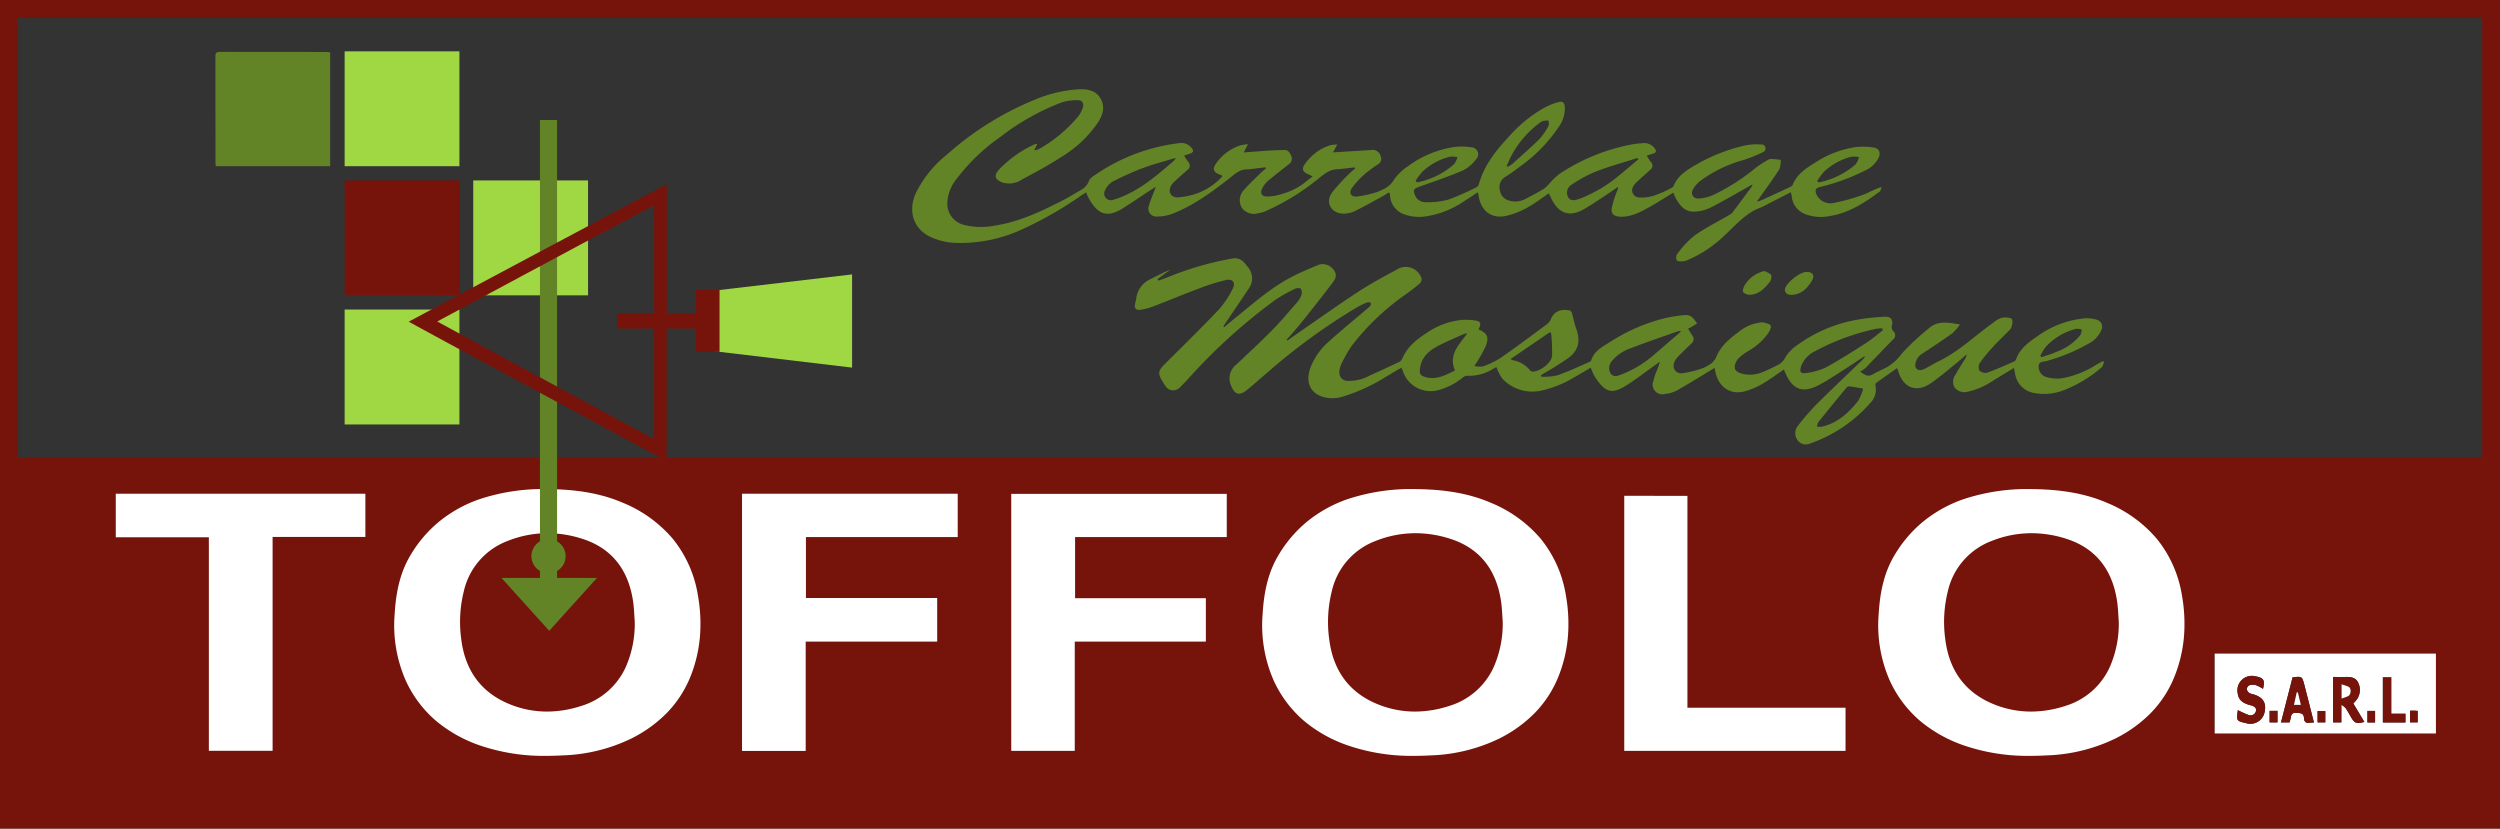 <?xml version="1.0" encoding="UTF-8"?> <svg xmlns="http://www.w3.org/2000/svg" width="512" height="169.683" viewBox="0 0 512 169.683"><rect x="0" y="0" width="512" height="169.683" fill="#333333" stroke="none"/><g id="TOFFOLO-logo-HD" transform="translate(-1925.714 -579.931)"><g id="fond" transform="translate(1925.714 579.931)"><path id="Tracé_5625" data-name="Tracé 5625" d="M2081.594-690.4h-512V-860.08h512V-690.4Zm-58.431-35.832v16.36h45.307v-16.36ZM1753.1-766.33H2077.94V-856.4H1573.222v90.069h1.449C1676.933-766.327,1707.92-766.33,1753.1-766.33Z" transform="translate(-1569.594 860.08)" fill="#76140c"></path></g><g id="sarl" transform="translate(2379.284 713.782)"><path id="Tracé_5589" data-name="Tracé 5589" d="M2474.266,731.6v16.361H2428.96V731.6Zm-21.069,4.793v9.3h1.7v-3.624a4.512,4.512,0,0,1,.875.7c.4.595.745,1.227,1.1,1.846.739,1.274,1.139,1.424,2.729.979l-2.258-3.779a9.292,9.292,0,0,0,.7-.784,3.369,3.369,0,0,0,.34-3.382c-.439-1.088-1.441-1.274-2.5-1.257-.87.013-1.742,0-2.694,0Zm-19.5,6.79c-.284,2.255-.307,2.185,1.755,2.689a2.975,2.975,0,0,0,3.7-2.174c.465-1.947-.25-3.136-2.249-3.742a2.675,2.675,0,0,1-.876-.3,1.216,1.216,0,0,1-.5-.8,1,1,0,0,1,.524-.767,2.426,2.426,0,0,1,1.344-.026,8.156,8.156,0,0,1,1.458.756c.447-1.763.151-2.249-1.548-2.566a2.963,2.963,0,0,0-3.646,3.4c.172,1.649,1.337,2.193,2.708,2.547.659.17,1.255.489,1.008,1.281a1.122,1.122,0,0,1-1.54.667,19.537,19.537,0,0,1-2.141-.971Zm15.588,2.532c-.667-2.615-1.3-5.178-1.973-7.733-.458-1.742-.483-1.737-2.4-1.514q-1.18,4.583-2.376,9.232h1.764c.078-.3.146-.538.2-.782.133-.6.127-1.227,1.083-1.171.852.049,1.641-.054,1.677,1.14.021.756.479,1,1.19.88a7.985,7.985,0,0,1,.835-.051Zm18.743-1.793h-2.911v-7.45H2463.4v9.243h4.627v-1.791Zm-27.822-.589V745.7h1.616v-2.363Zm9.823,2.36h1.582v-2.321h-1.582Zm11.775.019v-2.367h-1.566v2.367Zm7.167-2.416v2.4h1.561v-2.35c-.251-.019-.435-.042-.619-.045-.276-.007-.553,0-.942,0Z" transform="translate(-2428.96 -731.6)" fill="#fff"></path><g id="Groupe_6733" data-name="Groupe 6733" transform="translate(4.602 4.59)"><path id="Tracé_5600" data-name="Tracé 5600" d="M2558.172,757.137c.952,0,1.823.011,2.694,0,1.059-.017,2.063.169,2.5,1.257a3.372,3.372,0,0,1-.34,3.382,9.652,9.652,0,0,1-.7.784c.754,1.262,1.5,2.515,2.26,3.779-1.591.444-1.99.294-2.729-.979-.36-.621-.7-1.253-1.105-1.846a4.483,4.483,0,0,0-.875-.7v3.624h-1.7v-9.3Zm1.751,1.489v2.945c.667-.283,1.324-.373,1.617-.748a1.507,1.507,0,0,0,.079-1.444C2561.3,758.989,2560.6,758.9,2559.924,758.627Z" transform="translate(-2538.539 -756.936)" fill="#76140c"></path><path id="Tracé_5601" data-name="Tracé 5601" d="M2453.63,763.065a19.361,19.361,0,0,0,2.141.972,1.122,1.122,0,0,0,1.54-.668c.246-.793-.351-1.112-1.007-1.281-1.371-.354-2.536-.9-2.708-2.547a2.962,2.962,0,0,1,3.646-3.4c1.7.317,1.992.8,1.549,2.566a8.2,8.2,0,0,0-1.458-.756,2.429,2.429,0,0,0-1.345.027,1,1,0,0,0-.523.767,1.217,1.217,0,0,0,.5.8,2.664,2.664,0,0,0,.876.3c2,.606,2.714,1.795,2.249,3.742a2.976,2.976,0,0,1-3.7,2.174c-2.061-.5-2.04-.435-1.756-2.69Z" transform="translate(-2453.497 -756.074)" fill="#76140c"></path><path id="Tracé_5602" data-name="Tracé 5602" d="M2508.081,766.342c-.343.019-.593.011-.834.051-.711.12-1.169-.124-1.191-.88-.034-1.195-.825-1.091-1.677-1.14-.956-.054-.949.572-1.082,1.171-.054.244-.123.484-.2.782h-1.765q1.2-4.642,2.376-9.232c1.919-.223,1.942-.229,2.4,1.513.671,2.555,1.309,5.119,1.973,7.734Zm-2.68-3.607c-.222-.932-.414-1.742-.608-2.554l-.235-.008c-.183.829-.368,1.658-.568,2.562Z" transform="translate(-2492.36 -756.818)" fill="#76140c"></path><path id="Tracé_5603" data-name="Tracé 5603" d="M2617.207,765.012V766.8h-4.627V757.56h1.716v7.45h2.911Z" transform="translate(-2582.74 -757.281)" fill="#76140c"></path><path id="Tracé_5604" data-name="Tracé 5604" d="M2488.919,794.15h1.615v2.363h-1.615Z" transform="translate(-2482.276 -787.008)" fill="#76140c"></path><path id="Tracé_5605" data-name="Tracé 5605" d="M2541.29,796.68v-2.32h1.583v2.32Z" transform="translate(-2524.821 -787.179)" fill="#76140c"></path><path id="Tracé_5606" data-name="Tracé 5606" d="M2597.286,796.577h-1.566V794.21h1.566Z" transform="translate(-2569.043 -787.057)" fill="#76140c"></path><path id="Tracé_5607" data-name="Tracé 5607" d="M2642.281,793.939c.386,0,.663-.006.94,0,.185,0,.368.026.62.045v2.35h-1.561v-2.4Z" transform="translate(-2606.874 -786.835)" fill="#76140c"></path></g><g id="Groupe_6732" data-name="Groupe 6732" transform="translate(16.234 6.282)"><path id="Tracé_5619" data-name="Tracé 5619" d="M2567.52,765.09c.68.276,1.373.362,1.695.752a1.511,1.511,0,0,1-.078,1.444c-.293.375-.951.463-1.617.748Z" transform="translate(-2557.764 -765.09)" fill="#fff"></path><path id="Tracé_5620" data-name="Tracé 5620" d="M2516.92,776.522h-1.41c.2-.9.384-1.733.569-2.562l.233.007C2516.505,774.778,2516.7,775.59,2516.92,776.522Z" transform="translate(-2515.51 -772.296)" fill="#fff"></path></g></g><g id="toffolo" transform="translate(1949.423 680.094)"><path id="Tracé_5626" data-name="Tracé 5626" d="M1724.927-744.6v52.671h13.038v-22.4h26.929v-8.92h-26.879v-12.483H1769.1v-8.87Zm55.137.017v52.639h13.006v-22.373h26.85v-8.9h-26.782v-12.51H1824.2v-8.851Zm125.542.405v52.227h45.318v-8.823h-32.38v-43.4Zm-308.937-.432v8.919h19.063v43.738h13.056v-43.8l19,0v-8.859Z" transform="translate(-1596.669 745.56)" fill="#fff"></path><path id="Tracé_5627" data-name="Tracé 5627" d="M1600.691-805.443a40.343,40.343,0,0,1-13.51-2.111,28.26,28.26,0,0,1-9.021-5.029,23.918,23.918,0,0,1-6.217-8.238,28.1,28.1,0,0,1-2.285-13.705c.279-4.9,1.273-8.655,3.129-11.83a26.15,26.15,0,0,1,6.017-7.1,27.144,27.144,0,0,1,8.148-4.527,41.287,41.287,0,0,1,13.951-2.094c6.207.048,11.108.929,15.424,2.774a26.688,26.688,0,0,1,10.3,7.422,24.53,24.53,0,0,1,5.137,11.6,32.978,32.978,0,0,1,.426,8.234,28.482,28.482,0,0,1-1.832,8.048,22.949,22.949,0,0,1-4.863,7.662,27.266,27.266,0,0,1-7.347,5.333,34.735,34.735,0,0,1-14.069,3.464C1602.915-805.476,1601.775-805.443,1600.691-805.443Zm.253-45.6a22,22,0,0,0-8.16,1.588,14.391,14.391,0,0,0-8.969,10.316,25.881,25.881,0,0,0-.52,9.844c.8,6.375,4.056,10.81,9.688,13.182a20.193,20.193,0,0,0,7.873,1.6,22.837,22.837,0,0,0,7.047-1.164,14.647,14.647,0,0,0,9.055-7.9,22.038,22.038,0,0,0,1.864-9.386c-.034-.432-.061-.881-.084-1.278-.056-.929-.114-1.889-.252-2.823-.961-6.548-4.4-10.844-10.216-12.769A23.328,23.328,0,0,0,1600.944-851.046Z" transform="translate(-1512.535 860.08)" fill="#fff"></path><path id="Tracé_5628" data-name="Tracé 5628" d="M1600.691-805.443a40.343,40.343,0,0,1-13.51-2.111,28.26,28.26,0,0,1-9.021-5.029,23.918,23.918,0,0,1-6.217-8.238,28.1,28.1,0,0,1-2.285-13.705c.279-4.9,1.273-8.655,3.129-11.83a26.15,26.15,0,0,1,6.017-7.1,27.144,27.144,0,0,1,8.148-4.527,41.287,41.287,0,0,1,13.951-2.094c6.207.048,11.108.929,15.424,2.774a26.688,26.688,0,0,1,10.3,7.422,24.53,24.53,0,0,1,5.137,11.6,32.978,32.978,0,0,1,.426,8.234,28.482,28.482,0,0,1-1.832,8.048,22.949,22.949,0,0,1-4.863,7.662,27.266,27.266,0,0,1-7.347,5.333,34.735,34.735,0,0,1-14.069,3.464C1602.915-805.476,1601.775-805.443,1600.691-805.443Zm.253-45.6a22,22,0,0,0-8.16,1.588,14.391,14.391,0,0,0-8.969,10.316,25.881,25.881,0,0,0-.52,9.844c.8,6.375,4.056,10.81,9.688,13.182a20.193,20.193,0,0,0,7.873,1.6,22.837,22.837,0,0,0,7.047-1.164,14.647,14.647,0,0,0,9.055-7.9,22.038,22.038,0,0,0,1.864-9.386c-.034-.432-.061-.881-.084-1.278-.056-.929-.114-1.889-.252-2.823-.961-6.548-4.4-10.844-10.216-12.769A23.328,23.328,0,0,0,1600.944-851.046Z" transform="translate(-1334.776 860.08)" fill="#fff"></path><path id="Tracé_5629" data-name="Tracé 5629" d="M1600.691-805.443a40.343,40.343,0,0,1-13.51-2.111,28.26,28.26,0,0,1-9.021-5.029,23.918,23.918,0,0,1-6.217-8.238,28.1,28.1,0,0,1-2.285-13.705c.279-4.9,1.273-8.655,3.129-11.83a26.15,26.15,0,0,1,6.017-7.1,27.144,27.144,0,0,1,8.148-4.527,41.287,41.287,0,0,1,13.951-2.094c6.207.048,11.108.929,15.424,2.774a26.688,26.688,0,0,1,10.3,7.422,24.53,24.53,0,0,1,5.137,11.6,32.978,32.978,0,0,1,.426,8.234,28.482,28.482,0,0,1-1.832,8.048,22.949,22.949,0,0,1-4.863,7.662,27.266,27.266,0,0,1-7.347,5.333,34.735,34.735,0,0,1-14.069,3.464C1602.915-805.476,1601.775-805.443,1600.691-805.443Zm.253-45.6a22,22,0,0,0-8.16,1.588,14.391,14.391,0,0,0-8.969,10.316,25.881,25.881,0,0,0-.52,9.844c.8,6.375,4.056,10.81,9.688,13.182a20.193,20.193,0,0,0,7.873,1.6,22.837,22.837,0,0,0,7.047-1.164,14.647,14.647,0,0,0,9.055-7.9,22.038,22.038,0,0,0,1.864-9.386c-.034-.432-.061-.881-.084-1.278-.056-.929-.114-1.889-.252-2.823-.961-6.548-4.4-10.844-10.216-12.769A23.328,23.328,0,0,0,1600.944-851.046Z" transform="translate(-1208.608 860.08)" fill="#fff"></path></g><g id="slogan" transform="translate(2112.519 598.226)"><path id="Tracé_5592" data-name="Tracé 5592" d="M1382.878,322.728c-1.508,1.018-2.879,2.05-4.353,2.907a15.947,15.947,0,0,1-3.5,1.525c-3.1.9-5.526-.726-6.235-4.059-.037-.178-.071-.356-.143-.7-.384.244-.676.435-.974.615-2.267,1.365-4.513,2.771-6.82,4.067a6.947,6.947,0,0,1-2.324.662,1.986,1.986,0,0,1-2.412-2.635,14.941,14.941,0,0,1,.625-1.954,10.672,10.672,0,0,0,.7-2.011q-.571.414-1.145.825c-1.855,1.322-3.661,2.723-5.58,3.945-2.84,1.808-4.337,1.855-6.629-1.771a13.464,13.464,0,0,1-.788-1.789c-1.073.63-2.125,1.281-3.205,1.877a22.633,22.633,0,0,1-6.987,2.845,8.5,8.5,0,0,1-7.891-2.421,9.015,9.015,0,0,1-1.219-2.4,2.269,2.269,0,0,0-.46.2,9.309,9.309,0,0,1-5.583,1.561,1.654,1.654,0,0,0-.9.39,13.116,13.116,0,0,1-5.406,2.66,6,6,0,0,1-6.816-3.952c-.079-.232-.173-.46-.294-.774-1.115.66-2.172,1.3-3.245,1.921a36.249,36.249,0,0,1-9.178,4.147,7.2,7.2,0,0,1-2.673.143c-3.282-.459-4.68-2.825-3.624-5.976a13.331,13.331,0,0,1,3.849-5.565c2.3-2.1,4.732-4.068,7.107-6.092.452-.385.922-.75,1.341-1.169.139-.139.141-.413.2-.625-.227-.064-.5-.238-.674-.171a14.821,14.821,0,0,0-2.033.938,124.156,124.156,0,0,0-17.967,12.978c-1.6,1.345-3.145,2.759-4.772,4.074-1.562,1.264-2.493.936-3.244-.921a3.611,3.611,0,0,1,1.144-4.353c2.457-2.311,4.933-4.6,7.3-7.006,1.793-1.821,3.441-3.789,5.119-5.721a4.229,4.229,0,0,0,.841-1.442,1.639,1.639,0,0,0-.09-1.285c-.146-.2-.853-.182-1.185-.015a30.648,30.648,0,0,0-3.991,2.228,116.379,116.379,0,0,0-18.012,16.326c-.488.527-.975,1.056-1.5,1.547a1.881,1.881,0,0,1-3.115-.272,10.051,10.051,0,0,1-.606-.945c-.923-1.562-.808-2.123.465-3.391,3.736-3.719,7.5-7.413,11.138-11.231a19.063,19.063,0,0,0,2.791-4.173c.711-1.32.1-2.185-1.356-1.868a39.929,39.929,0,0,0-5.427,1.7c-3.211,1.2-6.38,2.523-9.581,3.751a13.113,13.113,0,0,1-2.441.63c-.945.165-1.341-.3-1.142-1.229.072-.336.175-.666.229-1a4.962,4.962,0,0,1,2.765-3.965c1.39-.683,2.746-1.437,4.213-2.007l-2.6,1.915.2.321c.683-.255,1.367-.5,2.047-.765a64.214,64.214,0,0,1,13.094-3.765,2.484,2.484,0,0,1,2.365.8c.231.251.435.529.653.793a3.584,3.584,0,0,1,.257,4.644c-1.516,2.288-3.063,4.554-4.6,6.829-.187.278-.37.561-.553.842l.167.174c.692-.58,1.372-1.172,2.076-1.739,3.817-3.067,7.469-6.37,11.865-8.632,1.66-.853,3.387-1.587,5.113-2.3a2.633,2.633,0,0,1,2.75.293c1.116.854,1.42,1.883.587,3-2.11,2.819-4.3,5.578-6.5,8.332-.987,1.236-2.059,2.4-3.093,3.6l.152.178c1.1-.777,2.194-1.562,3.3-2.326,3.83-2.635,7.617-5.336,11.514-7.868,2.456-1.594,5.061-2.967,7.632-4.376a3.39,3.39,0,0,1,5.041,1.842,1.194,1.194,0,0,1-.358,1.015c-.869.758-1.8,1.446-2.729,2.129a50,50,0,0,0-11.288,10.734,28.476,28.476,0,0,0-2.1,3.738,3.765,3.765,0,0,0-.345,1.442,1.653,1.653,0,0,0,1.7,1.908,8.365,8.365,0,0,0,4.328-1q2.984-1.348,5.949-2.74a1.659,1.659,0,0,0,.827-.673c1.019-2.512,3.009-4.1,5.192-5.481a15.2,15.2,0,0,1,7.045-2.579,13.424,13.424,0,0,1,2.423.066c1.461.165,1.664.57,1.024,1.838.019.024.032.06.056.071,1.72.705,2.142,1.587,1.406,3.384a29.126,29.126,0,0,1-1.685,3.108c-.133.238-.306.456-.653.962a4.842,4.842,0,0,0,1.746.1,17.226,17.226,0,0,0,3.605-1.724c3.207-2.223,6.332-4.56,9.469-6.884a2.86,2.86,0,0,0,.894-1.133c.752-1.784,2.3-2.016,3.8-1.731a.772.772,0,0,1,.463.476c.325,1.093.529,2.226.913,3.3.857,2.376.518,4.32-1.491,5.867a60.7,60.7,0,0,1-5.209,3.275c-.176.109-.35.225-.525.338.013.107.027.212.04.319a13.115,13.115,0,0,0,3.307-.279c2.227-.771,4.369-1.791,6.539-2.722a.74.74,0,0,0,.4-.358c.612-2,2.4-2.827,3.947-3.813a37.151,37.151,0,0,1,11.025-4.789,31.21,31.21,0,0,1,4.237-.671,2.152,2.152,0,0,1,1.394.383,6.564,6.564,0,0,1,1.076,1.351c-.427.257-.853.519-1.285.771-.153.088-.321.152-.551.259a16.071,16.071,0,0,0,.831,1.4,1.137,1.137,0,0,1-.164,1.664c-.778.767-1.575,1.516-2.342,2.292a6.087,6.087,0,0,0-.962,1.139c-.8,1.358-.109,2.776,1.447,2.665a21.635,21.635,0,0,0,4.126-1.022,5.766,5.766,0,0,0,1.005-.5,3.654,3.654,0,0,0,1.9-1.983c.94-2.241,2.865-3.734,4.77-5.164a8.5,8.5,0,0,1,4.1-1.712,1.708,1.708,0,0,1,.647-.041c.544.165,1.262.25,1.54.636.189.261-.146,1.039-.424,1.474a12.562,12.562,0,0,1-3.969,3.645,11.7,11.7,0,0,0-2.178,1.609,2.854,2.854,0,0,0-.786,1.776c0,.771.724,1.165,1.469,1.365a6.7,6.7,0,0,0,4.3-.347c1.042-.413,2.041-.936,3.05-1.427a3.406,3.406,0,0,0,1.561-1.587,8.114,8.114,0,0,1,2.3-2.4,29.574,29.574,0,0,1,12.46-5.3,43.154,43.154,0,0,1,5.657-.6c1.241-.073,1.7.713,1.371,1.9a1.254,1.254,0,0,0,.257,1.013,1.1,1.1,0,0,1-.028,1.775c-1.9,1.943-3.768,3.913-5.667,5.852a6.742,6.742,0,0,1-1.031.7c.987.773,1.671,1.1,2.59.557.884-.521,1.833-.932,2.755-1.39a9.638,9.638,0,0,0,3.162-2.855,51.237,51.237,0,0,1,5.517-5.15c1.847-1.694,3.959-1.2,6.413-.823a11.015,11.015,0,0,1-1.57,1.818c-2.052,1.465-4.156,2.86-6.271,4.237a2.963,2.963,0,0,0-1.316,2.4c.082.782.818,1.138,1.748.711,1.075-.5,2.069-1.159,3.135-1.675,4.147-2.016,7.416-5.263,11.134-7.882a5.061,5.061,0,0,1,1.6-.942,3.5,3.5,0,0,1,2.014.1c.478.2.276,1.746-.255,2.3-1.142,1.2-2.358,2.322-3.474,3.541a31.919,31.919,0,0,0-2.7,3.316,1.617,1.617,0,0,0-.055,1.519,1.758,1.758,0,0,0,1.553.447c1.9-.683,3.738-1.523,5.592-2.326a.754.754,0,0,0,.352-.413c.765-2.168,2.487-3.457,4.288-4.672a19.63,19.63,0,0,1,9.945-3.742,6.8,6.8,0,0,1,2.2.272,1.471,1.471,0,0,1,1.033,2.125,5.509,5.509,0,0,1-2.558,2.761,37.645,37.645,0,0,1-8.705,3.605c-.557.178-1.414-.013-1.555.872a2.2,2.2,0,0,0,1.454,2.375,8.639,8.639,0,0,0,3.106.31,19.43,19.43,0,0,0,7.271-2.836c.428-.24.861-.473,1.293-.707l.251.156c-.163.377-.221.883-.5,1.112a26.3,26.3,0,0,1-8.168,4.841,10.973,10.973,0,0,1-5.537.426,4.663,4.663,0,0,1-3.967-3.732c-.1-.422-.17-.85-.283-1.418-1.4.853-2.742,1.679-4.094,2.485a15.147,15.147,0,0,1-5.344,2.39,2.6,2.6,0,0,1-2.647-.775,2.336,2.336,0,0,1,.075-2.658c.634-1.144,1.356-2.241,2.039-3.359a1.332,1.332,0,0,0,.25-.831c-.762.655-1.5,1.332-2.286,1.96-1.655,1.328-3.262,2.727-5.01,3.92-3,2.048-5.722.953-6.713-2.585a4.458,4.458,0,0,0-.216-.5c-1.465,1.032-2.883,2.024-4.286,3.039a.566.566,0,0,0-.138.49,3.891,3.891,0,0,1-1.073,3.629,29.07,29.07,0,0,1-12.37,8.3,2.058,2.058,0,0,1-2.444-.619,2.406,2.406,0,0,1-.15-2.806,47.924,47.924,0,0,1,3.759-4.406c3.18-3.177,6.456-6.261,9.692-9.382a1.2,1.2,0,0,0,.414-.731c-1.444.953-2.874,1.926-4.334,2.851-1.713,1.084-3.4,2.238-5.194,3.159-3.247,1.66-5.261.857-6.728-2.495-.1-.225-.191-.454-.312-.743Zm20.268-8.054-.172-.364a6.691,6.691,0,0,0-1.066.058,46.715,46.715,0,0,0-12.76,4.667,5.514,5.514,0,0,0-2.795,3.131c-.324.994-.062,1.478.946,1.309a13.265,13.265,0,0,0,4.094-1.131c2.87-1.557,5.627-3.326,8.378-5.087,1.187-.76,2.251-1.714,3.373-2.581Zm-41.339.263c-.392-.071-.46-.107-.508-.088-3.251,1.159-6.522,2.266-9.741,3.509a8.681,8.681,0,0,0-4.039,2.765,2.219,2.219,0,0,0-.137,2.459c.631.792,1.386.484,2.125.2a22.141,22.141,0,0,0,6.409-3.776c1.913-1.628,3.809-3.275,5.888-5.064Zm-43.782.4a3.592,3.592,0,0,0-.656.111c-1.592.711-3.2,1.384-4.762,2.161-2.022,1.005-3.832,2.215-4.25,4.721-.2,1.217-.013,1.671,1.165,1.985,2.225.589,4.049-.435,5.965-1.371-1.372-3.222.808-5.257,2.541-7.606Zm8.895,5.229c.135.126.2.234.268.244a5.953,5.953,0,0,1,3.718,2.136.752.752,0,0,0,.48.225c1.4.053,3.865-1.743,3.988-3.19a35.154,35.154,0,0,0-.2-4.766l-.328-.064C1332.209,316.951,1329.577,318.752,1326.919,320.567Zm72.17,6.086c-1.084-.188-1.958-.364-2.841-.471a.862.862,0,0,0-.614.317q-2.883,3.486-5.72,7.006a2.723,2.723,0,0,0-.293.915,3.457,3.457,0,0,0,.957.049c3.24-.748,5.556-2.842,7.514-5.361a9.663,9.663,0,0,0,1-2.455Zm36.266-6.694.287.263c1.077-.386,2.185-.7,3.222-1.178a10.961,10.961,0,0,0,4.725-3.384,3.149,3.149,0,0,0,.263-1.092,3,3,0,0,0-1.127-.158,12.43,12.43,0,0,0-6.312,3.781A11.148,11.148,0,0,0,1435.355,319.959Z" transform="translate(-1204.317 -265.36)" fill="#628427"></path><path id="Tracé_5593" data-name="Tracé 5593" d="M1157.171,129.112a14.812,14.812,0,0,0,.853,1.3,1.035,1.035,0,0,1-.166,1.624c-.884.792-1.774,1.576-2.643,2.382a3.754,3.754,0,0,0-.715.855,1.473,1.473,0,0,0,1.178,2.388,8.476,8.476,0,0,0,2.941-.353,27.867,27.867,0,0,0,3.427-1.486,1.247,1.247,0,0,0,.634-.521c.809-2.031,2.538-3.134,4.281-4.164a35.93,35.93,0,0,1,10.479-4.155,13.111,13.111,0,0,1,3.155-.169.816.816,0,0,1,.366,1.579,33.043,33.043,0,0,1-3.881,1.577,26.8,26.8,0,0,0-8.964,4.321,6.42,6.42,0,0,0-1.362,1.523c-.706,1.107-.15,2.161,1.146,2.071a8.9,8.9,0,0,0,2.865-.722,41.955,41.955,0,0,0,8.812-5.636,25.14,25.14,0,0,1,2.2-1.425,1.6,1.6,0,0,1,.769-.319c.688.008,1.375.1,2.061.167a4.9,4.9,0,0,1-.263,1.915c-1.2,1.894-2.54,3.7-3.829,5.539-.212.3-.429.6-.8,1.127a9.732,9.732,0,0,0,.941-.294c1.9-.867,3.8-1.737,5.694-2.626.27-.126.617-.3.715-.546.885-2.168,2.707-3.382,4.58-4.522a20.453,20.453,0,0,1,8.5-3.217,14.5,14.5,0,0,1,3.524.113c1.077.156,1.45,1.009,1.028,2.048a5.711,5.711,0,0,1-2.879,2.692,41.655,41.655,0,0,1-9.205,3.35c-.895.246-.993.668-.726,1.42a3.163,3.163,0,0,0,3.725,1.808,39.686,39.686,0,0,0,5.648-1.564c1.311-.456,2.522-1.191,4-1.7-.118.325-.137.784-.367.955-3.127,2.313-6.364,4.442-10.324,5.031a8.924,8.924,0,0,1-4.713-.323,4.331,4.331,0,0,1-3-3.825,5.959,5.959,0,0,0-.174-.739l-4.543,2.322a13.724,13.724,0,0,1-1.585.8c-3.161,1.124-5.192,3.686-7.561,5.83a24.854,24.854,0,0,1-7.367,4.9,3.31,3.31,0,0,1-1.065.309c-.431.013-1.071.019-1.245-.231a1.345,1.345,0,0,1,.1-1.274,20,20,0,0,1,3.47-3.731c2.256-1.594,4.756-2.845,7.15-4.247a2.2,2.2,0,0,0,.665-.49c1.319-1.741,2.619-3.5,3.917-5.254a3.334,3.334,0,0,0,.219-.563c-.435.257-.679.405-.928.546-2.557,1.427-5.077,2.926-7.69,4.243a8.175,8.175,0,0,1-3.331.816c-1.928.062-2.994-1.3-3.821-2.851a10.964,10.964,0,0,1-.437-1.05c-1.729,1.047-3.4,2.138-5.143,3.093-1.8.988-3.641,1.954-5.811,1.838-1.2-.064-1.84-.566-1.668-1.735a20.853,20.853,0,0,1,1.059-3.438,2.272,2.272,0,0,0,.247-.93c-1.018.688-2.029,1.388-3.059,2.061-1.279.838-2.545,1.7-3.866,2.47-2.958,1.724-5.225,1-6.737-2.1-.176-.362-.339-.732-.517-1.114-1.482,1-2.889,2.091-4.434,2.934a16.881,16.881,0,0,1-4.233,1.675c-3.026.69-5.19-.913-5.7-3.988-.039-.24-.1-.476-.18-.844-.972.638-1.857,1.245-2.769,1.812a18.862,18.862,0,0,1-7.566,3.085,9.141,9.141,0,0,1-4.714-.356,4.326,4.326,0,0,1-2.948-3.96,1.4,1.4,0,0,0-.042-.278,1.768,1.768,0,0,0-.163-.278c-.512.311-1.017.645-1.544.934-1.861,1.013-3.7,2.058-5.608,2.982a5.239,5.239,0,0,1-2.181.439c-2.414.028-3.775-2.226-2.4-4.213a37.245,37.245,0,0,1,3.835-4.179,11.692,11.692,0,0,1,.965-.822c-.03-.084-.062-.169-.092-.253l-3.247.369a.756.756,0,0,1-.089.023c-1.784-.069-2.923,1-4.245,2.039a47.815,47.815,0,0,1-10.92,6.649,5.817,5.817,0,0,1-1.268.319,3.058,3.058,0,0,1-3.285-1.043,3.006,3.006,0,0,1,.315-3.659c1.137-1.317,2.433-2.5,3.671-3.725.274-.272.587-.5.881-.75l-.1-.238-3.362.409c-.03,0-.06.03-.088.026-1.756-.154-2.81.97-4.081,1.954-3.647,2.825-7.381,5.573-11.757,7.218a9.1,9.1,0,0,1-2.83.474,1.635,1.635,0,0,1-1.733-2.234c.367-1.274.915-2.5,1.427-3.858-.353.218-.681.407-1,.615-1.93,1.268-3.835,2.575-5.791,3.8-3.2,2.007-5.248,1.366-7.234-2.6a6.72,6.72,0,0,1-.234-.662c-.332.195-.617.343-.882.521a76.614,76.614,0,0,1-12.07,6.959,29.955,29.955,0,0,1-13.237,2.868,13.291,13.291,0,0,1-6.22-1.482c-3.1-1.767-4.064-5.192-2.517-8.675a23.031,23.031,0,0,1,6.342-7.891,62.521,62.521,0,0,1,17.918-11.235,27.728,27.728,0,0,1,9.054-2.181c1.868-.079,3.757.2,4.695,2.2.8,1.694.191,3.241-.746,4.672a23.888,23.888,0,0,1-7.147,6.8c-2.71,1.765-5.564,3.324-8.429,4.835a4.653,4.653,0,0,1-3.866.6c-1.619-.6-1.9-1.418-.737-2.7a23.951,23.951,0,0,1,7.293-5.158,2.194,2.194,0,0,1,.525-.086c-.216.448-.383.8-.655,1.36a5.249,5.249,0,0,0,1.029-.306,28.709,28.709,0,0,0,8.064-6.754,5.563,5.563,0,0,0,.885-1.733c.257-.8-.109-1.478-.922-1.487a9.882,9.882,0,0,0-3.374.433,48.748,48.748,0,0,0-12.676,7.135,39.543,39.543,0,0,0-8.821,8.459,8.356,8.356,0,0,0-1.947,4.774,4.459,4.459,0,0,0,3.616,4.774,14.441,14.441,0,0,0,6.032.109c4.695-.707,8.948-2.637,13.135-4.749,1.112-.561,2.211-1.155,3.273-1.808,1.11-.683,2.4-1.118,2.918-2.581.21-.593.958-1.058,1.551-1.439a38.4,38.4,0,0,1,16.924-6.319,2.712,2.712,0,0,1,2.458.848c.618.681.531,1.045-.32,1.334-.347.118-.694.233-1.112.373a14.049,14.049,0,0,0,.815,1.229,1.107,1.107,0,0,1-.2,1.761c-.824.718-1.635,1.45-2.442,2.187a4.816,4.816,0,0,0-.7.748c-.895,1.26-.281,2.7,1.251,2.63a15.684,15.684,0,0,0,3.982-.837,13.01,13.01,0,0,0,5.179-3.543,4.927,4.927,0,0,0-.542-.278c-1.339-.478-1.594-1.172-.776-2.316a9.784,9.784,0,0,1,4.946-3.678,11.336,11.336,0,0,1,1.58-.251l-.888,1.694c1.746-.129,3.414-.268,5.081-.373,1.058-.068,2.12-.09,3.179-.128.9-.034,1.233.583,1.5,1.294a1.313,1.313,0,0,1-.529,1.634c-1.469,1.154-2.943,2.3-4.376,3.5a4.916,4.916,0,0,0-.966,1.257c-.634,1.052-.276,1.857.94,1.842a10.764,10.764,0,0,0,3.093-.542A13.837,13.837,0,0,0,1087.9,134a7.283,7.283,0,0,1,.842-.581,3.936,3.936,0,0,0-.514-.343c-1.641-.625-1.877-1.245-.81-2.594a10.052,10.052,0,0,1,4.959-3.526,7.9,7.9,0,0,1,1.427-.128l-.885,1.6c2.669-.163,5.278-.311,7.887-.488a1.669,1.669,0,0,1,1.881,1.309,1.247,1.247,0,0,1-.463,1.564,31.8,31.8,0,0,0-2.793,2.044,18.645,18.645,0,0,0-2.585,2.8c-.752,1.03-.312,1.906.969,1.819a22.282,22.282,0,0,0,3.977-.872,10.886,10.886,0,0,0,1.371-.595,4.91,4.91,0,0,0,2.236-1.964,10.981,10.981,0,0,1,2.932-2.827,21.281,21.281,0,0,1,9.517-3.9,12.547,12.547,0,0,1,3.343.071,1.434,1.434,0,0,1,1.013,2.476,7.59,7.59,0,0,1-2.752,2.3c-2.947,1.251-5.993,2.27-9.009,3.35-.975.349-1.15.658-.752,1.628a2.25,2.25,0,0,0,2.1,1.489,16.379,16.379,0,0,0,4.683-.508,48.93,48.93,0,0,0,5.729-2.508,1.069,1.069,0,0,0,.561-.566c1.077-4.035,3.642-7.133,6.4-10.087a27.4,27.4,0,0,1,7.206-5.766,13.544,13.544,0,0,1,2.687-1.056c.92-.253,1.26.077,1.337,1.017a6.323,6.323,0,0,1-1.13,3.884,31.186,31.186,0,0,1-8.125,8.333,33.8,33.8,0,0,1-2.979,2.112,2.343,2.343,0,0,0-1.085,2.57,2.541,2.541,0,0,0,1.87,2.234,4.4,4.4,0,0,0,3.45-.356c1.269-.668,2.551-1.324,3.768-2.078a8.9,8.9,0,0,0,1.326-1.33,13.49,13.49,0,0,1,1.831-1.707,40.247,40.247,0,0,1,14.9-6.034,21.2,21.2,0,0,1,2.234-.249,2.613,2.613,0,0,1,2.358,1.1c.366.469.34.853-.321,1.039-.415.116-.821.266-1.321.431Zm-96.424.5c-.313.056-.488.069-.648.118-2.053.628-4.14,1.165-6.141,1.922a58,58,0,0,0-6.195,2.778,4.036,4.036,0,0,0-1.581,1.864,1.364,1.364,0,0,0,1.684,1.859,17.581,17.581,0,0,0,2.528-.945c3.785-1.682,6.831-4.414,9.939-7.054a3.92,3.92,0,0,0,.417-.544Zm94.729.227-.146-.221a1.958,1.958,0,0,0-.349.047c-2.753.883-5.552,1.651-8.239,2.7a27.449,27.449,0,0,0-5.046,2.742,1.9,1.9,0,0,0-.576,2.575c.432.656,1.1.685,2.373.229a28.645,28.645,0,0,0,8.283-4.976c1.249-1.015,2.468-2.063,3.7-3.1Zm-26.987,1.369.21.171a6.672,6.672,0,0,0,.979-.613c1.851-1.662,3.734-3.3,5.5-5.046a13.02,13.02,0,0,0,1.857-2.671c.171-.289.049-.752.062-1.135a5.285,5.285,0,0,0-1.122.075,2.949,2.949,0,0,0-.887.508,20.319,20.319,0,0,0-5.606,6.561C1129.094,129.742,1128.814,130.488,1128.488,131.207Zm63.589,3.084.3.3a16.456,16.456,0,0,0,7.575-3.708,4.73,4.73,0,0,0,.707-1.482,5.032,5.032,0,0,0-1.6-.079,12.832,12.832,0,0,0-5.59,3.08,13.742,13.742,0,0,0-1.4,1.893Zm-82.243-.03c.1.105.2.21.294.315a16.035,16.035,0,0,0,7.617-3.757,4.515,4.515,0,0,0,.664-1.41,5.011,5.011,0,0,0-1.589-.092,12.819,12.819,0,0,0-5.585,3.065,13.725,13.725,0,0,0-1.4,1.879Z" transform="translate(-1006.727 -115.518)" fill="#628427"></path><path id="Tracé_5596" data-name="Tracé 5596" d="M1918.279,313.882c.478.285,1.169.467,1.367.885a1.756,1.756,0,0,1-.388,1.469c-1,1.2-2.1,2.371-3.787,2.5a1.979,1.979,0,0,1-1.561-.5c-.207-.313.071-1.122.366-1.553a6.3,6.3,0,0,1,4-2.8Z" transform="translate(-1743.695 -276.674)" fill="#628427"></path><path id="Tracé_5597" data-name="Tracé 5597" d="M1964.028,314.882c1.3-.021,1.8.761,1.1,1.853-.882,1.388-1.955,2.6-3.735,2.814a2.352,2.352,0,0,1-1.266-.137,1.123,1.123,0,0,1-.518-.9c.189-1.328,3.029-3.607,4.412-3.629Z" transform="translate(-1780.882 -277.487)" fill="#628427"></path></g><g id="icon" transform="translate(1969.83 590.442)"><g id="cubes" transform="translate(0 0)"><path id="Tracé_5594" data-name="Tracé 5594" d="M410.58,238.522H387.07V214.99h23.51Z" transform="translate(-360.606 -188.549)" fill="#76140c"></path><path id="Tracé_5621" data-name="Tracé 5621" d="M410.58,238.522H387.07V214.99h23.51Z" transform="translate(-360.606 -214.99)" fill="#9fd843"></path><path id="Tracé_5624" data-name="Tracé 5624" d="M410.58,238.522H387.07V214.99h23.51Z" transform="translate(-360.606 -162.108)" fill="#9fd843"></path><path id="Tracé_5623" data-name="Tracé 5623" d="M410.58,238.522H387.07V214.99h23.51Z" transform="translate(-334.264 -188.549)" fill="#9fd843"></path><path id="Tracé_5595" data-name="Tracé 5595" d="M269.484,74.741V98.056H246.042c-.015-.3-.045-.6-.045-.895,0-7.178.006-14.356-.017-21.534,0-.7.137-.988.915-.987,7.246.026,14.491.013,21.737.019.27,0,.54.053.852.084Z" transform="translate(-245.98 -74.524)" fill="#628427"></path></g><g id="Groupe_6734" data-name="Groupe 6734" transform="translate(58.587 14.068)"><path id="Tracé_5630" data-name="Tracé 5630" d="M-1452.688,999.093l9.779,10.836,9.779-10.836Z" transform="translate(1452.688 -905.315)" fill="#628427"></path><circle id="Ellipse_290" data-name="Ellipse 290" cx="3.503" cy="3.503" r="3.503" transform="translate(6.13 85.815)" fill="#628427"></circle><rect id="Rectangle_1612" data-name="Rectangle 1612" width="3.503" height="96.323" transform="translate(7.881)" fill="#628427"></rect></g><g id="Groupe_6737" data-name="Groupe 6737" transform="translate(39.577 27.203)"><path id="Tracé_5634" data-name="Tracé 5634" d="M-1.338-.56l28.317-3.33V15.2L-1.338,11.83Z" transform="translate(63.836 22.375)" fill="#9fd843"></path><path id="Tracé_5635" data-name="Tracé 5635" d="M3545.843-406.27l-.081-.044c-5.378-2.9-52.549-28.342-52.762-28.519.225-.147,50.688-27.009,52.836-28.152l.027-.014v26.5h5.993v-4.831h4.813v12.685h-4.841v-4.789h-5.983v27.169Zm-46.965-28.617-.025.014c.172.092,29.489,16.057,44.417,24.077v-22.642h-7.616V-436.5h7.616v-22.166C3528.788-450.987,3500.091-435.541,3498.878-434.887Z" transform="translate(-3493 463)" fill="#76140c"></path></g></g></g></svg> 